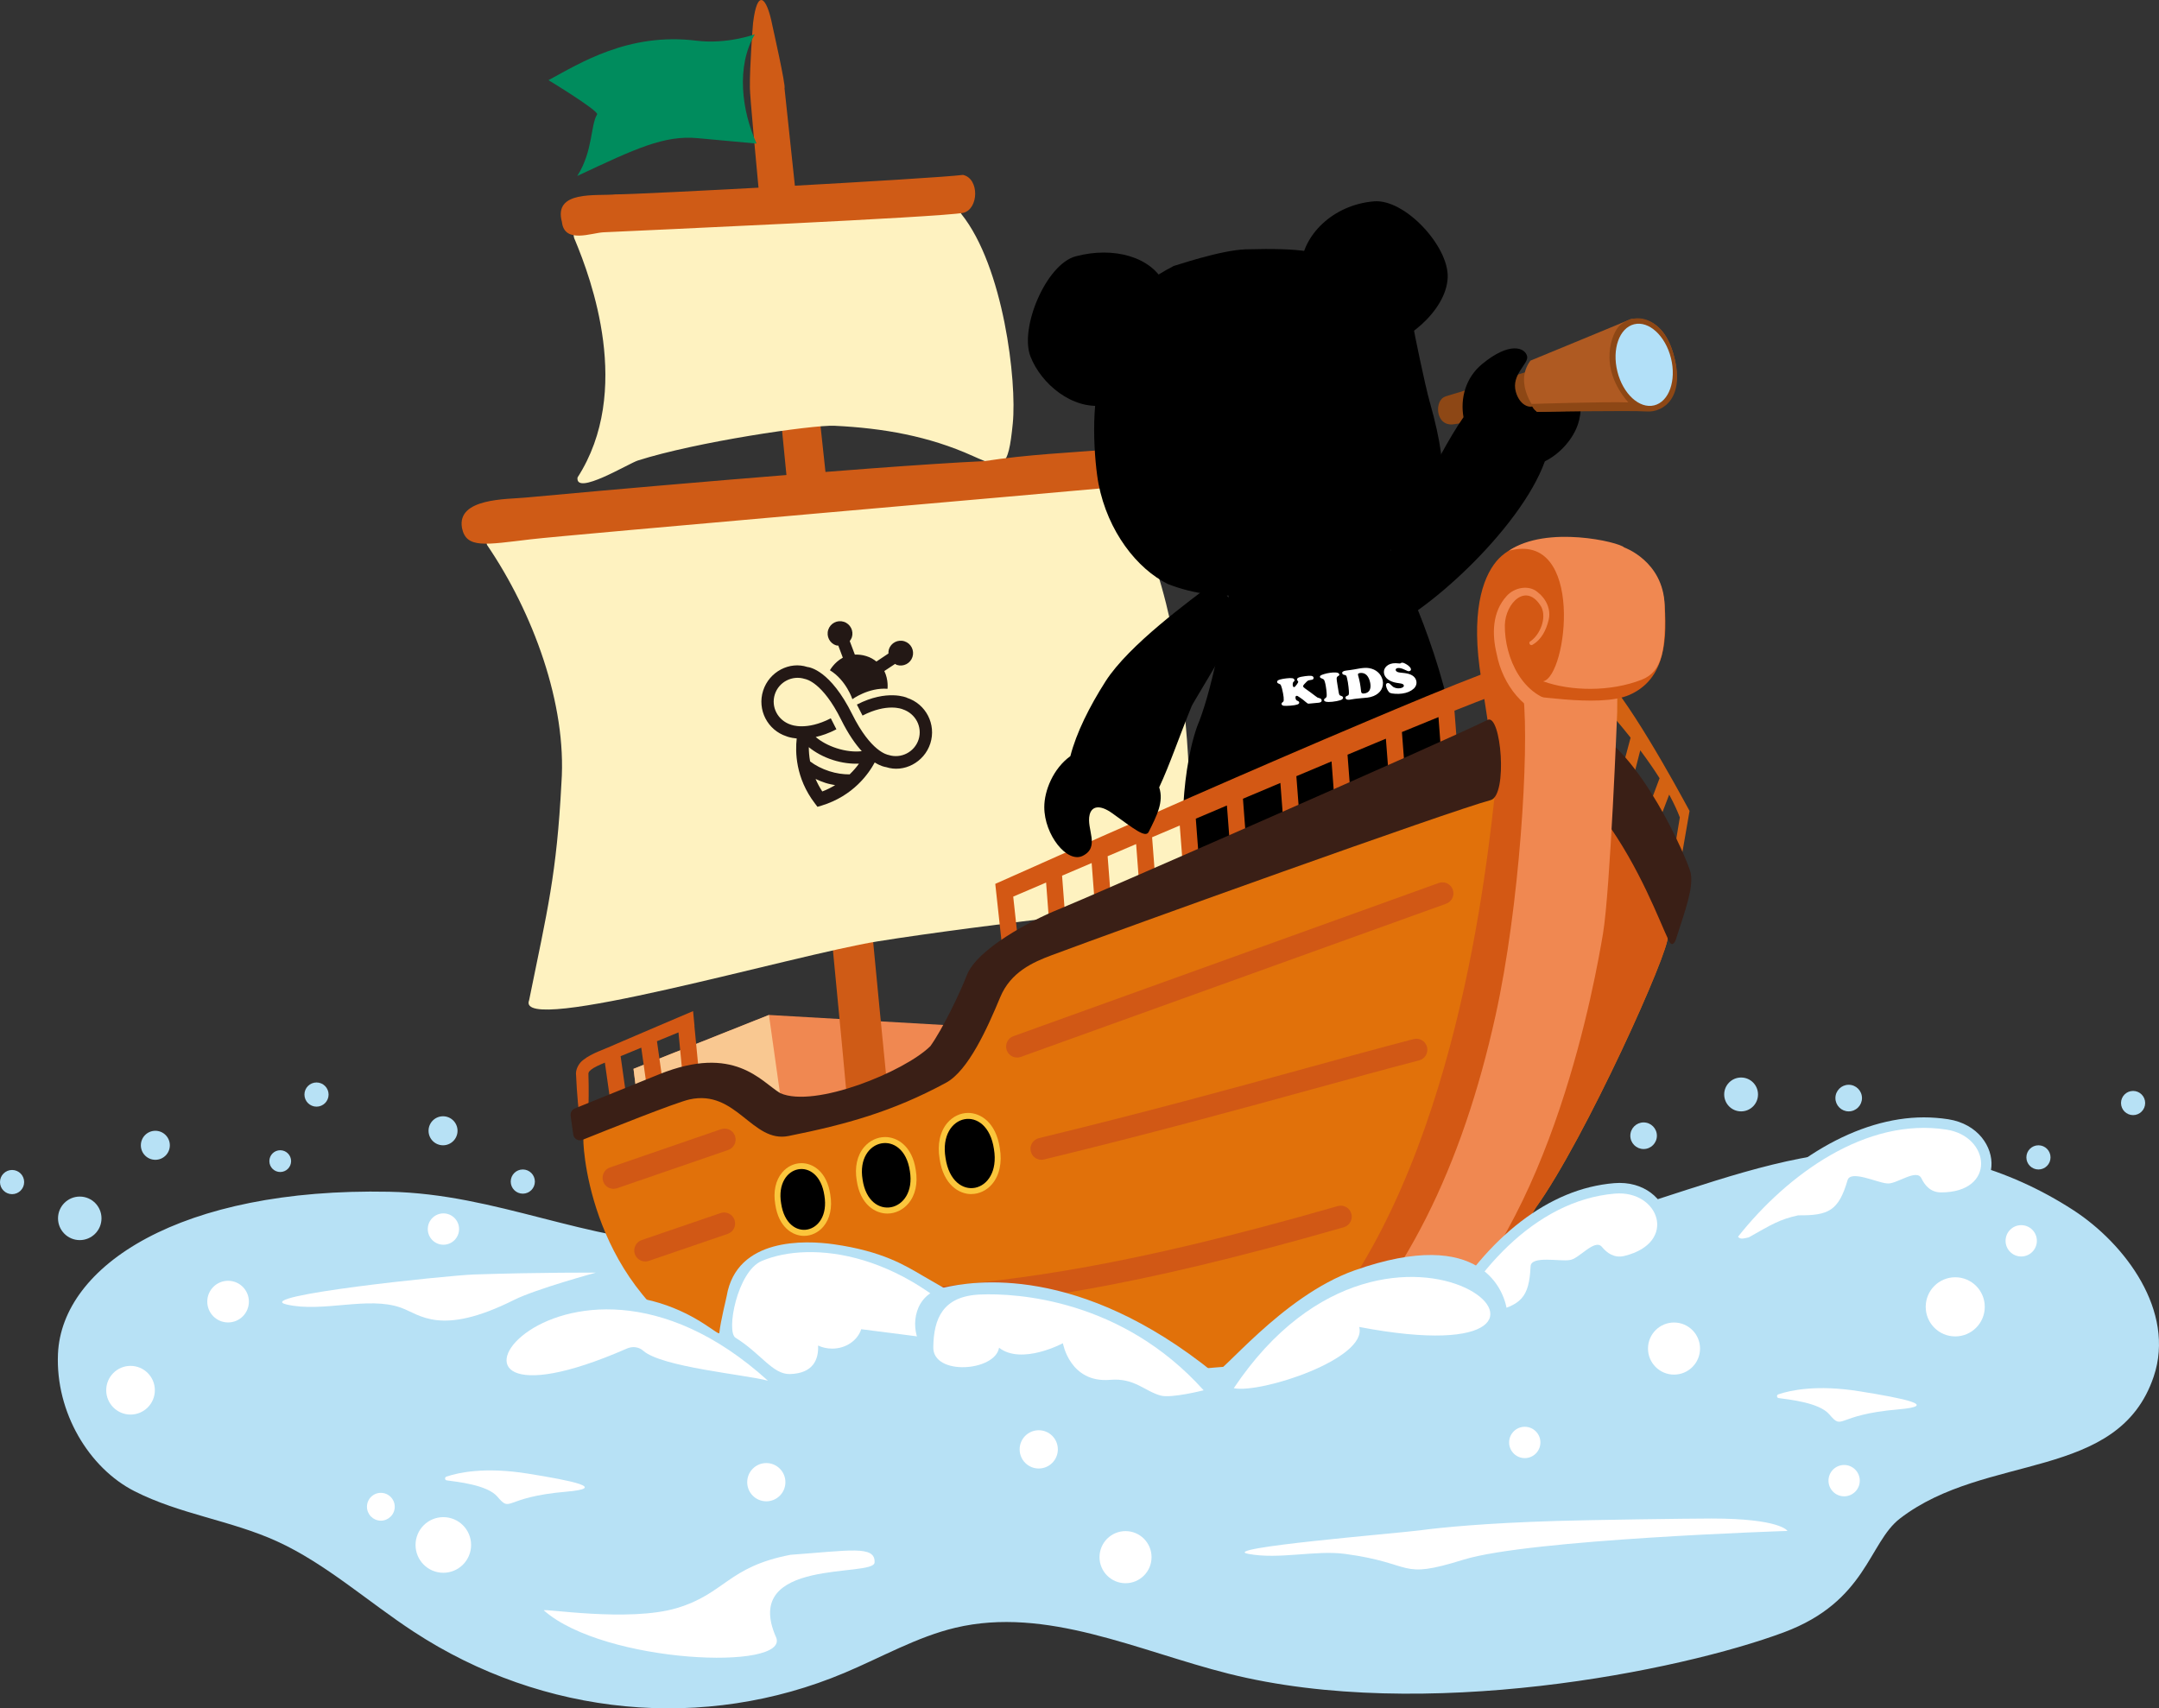 <svg width="393" height="311" viewBox="0 0 393 311" fill="none" xmlns="http://www.w3.org/2000/svg">
<rect x="0" y="0" width="393" height="311" fill="#333333" stroke="none"/>
<g clip-path="url(#clip0_2110_27)">
<path d="M70.844 216.957C90.489 217.347 106.676 226.123 126.31 226.523C159.184 227.174 191.179 201.036 223.134 210.002C234.595 213.214 244.917 220.789 256.428 223.731C283.496 230.656 310.425 211.083 338.123 209.562C351.733 208.811 365.482 212.574 377.392 220.299C386.855 226.433 396.038 238.711 392.041 250.589C385.596 269.762 361.505 264.389 345.847 276.447C340.132 280.85 339.802 291.537 324.724 297.161C305.799 304.216 259.116 313.612 223.644 304.696C207.127 300.543 190.5 292.398 173.913 296.33C166.938 297.981 160.453 301.714 153.739 304.536C128.229 315.303 98.892 312.501 75.301 297.051C66.967 291.597 59.293 284.642 50.4 280.59C41.987 276.767 32.764 275.686 24.481 271.473C16.197 267.261 10.092 257.114 10.552 246.477C11.251 230.406 32.854 216.196 70.834 216.957H70.844Z" fill="#B7E1F5"/>
<path d="M323.764 254.522C323.405 254.472 323.355 253.961 323.704 253.841C325.843 253.111 330.659 252.03 338.463 253.281C346.477 254.562 353.201 255.923 345.507 256.583C333.936 257.574 335.605 260.546 332.967 257.464C331.139 255.332 325.633 254.782 323.774 254.522H323.764Z" fill="white"/>
<path d="M81.316 269.502C80.956 269.452 80.906 268.942 81.256 268.822C83.394 268.091 88.21 267.011 96.014 268.261C104.028 269.542 110.752 270.903 103.059 271.564C91.488 272.554 93.156 275.526 90.518 272.444C88.69 270.313 83.184 269.762 81.326 269.502H81.316Z" fill="white"/>
<path d="M108.435 231.686C108.435 231.686 98.552 231.616 86.322 232.017C81.536 232.177 45.564 235.929 52.159 237.48C58.754 239.021 66.997 235.909 73.003 238.071C76.42 239.291 80.167 243.364 93.576 236.65C97.533 234.668 108.425 231.696 108.425 231.696L108.435 231.686Z" fill="white"/>
<path d="M325.363 278.698C325.363 278.698 324.124 276.446 311.534 276.446C307.338 276.446 289.232 276.706 283.377 276.887C270.217 277.287 262.373 278.077 258.376 278.608C254.379 279.138 221.625 281.81 227.211 282.881C232.806 283.951 239.461 282.17 244.787 282.881C257.757 284.612 254.379 287.684 266.36 283.951C278.341 280.219 325.353 278.708 325.353 278.708L325.363 278.698Z" fill="white"/>
<path d="M117.847 214.835L115.319 194.581L139.97 184.774L173.144 186.676L172.444 204.428L143.757 211.673L117.847 214.835Z" fill="#F08851"/>
<path d="M117.847 214.835L115.319 194.581L139.97 184.774L143.757 211.673L117.847 214.835Z" fill="#F9C891"/>
<path d="M154.958 208.871C151.92 172.906 136.572 22.415 136.503 16C136.453 12.018 137.042 4.513 137.082 4.173C137.831 -2.092 139.54 -0.751 140.589 4.613C140.629 4.833 143.087 15.67 142.808 16.101C143.727 24.766 151.381 97.025 154.378 123.703C156.397 144.677 159.814 181.092 161.922 202.086C161.163 203.947 154.768 210.622 154.958 208.871Z" fill="#CF5B16"/>
<path d="M96.304 182.143C99.651 165.662 101.33 159.218 102.2 142.486C103.199 128.197 97.014 111.485 88.66 99.217C88.55 98.937 88.58 98.647 88.45 98.387C88.42 98.146 88.45 97.036 88.71 97.016C90.279 96.846 100.881 96.235 105.467 95.525C133.915 93.003 201.311 86.609 201.441 86.649C201.561 86.749 202.52 87.349 202.88 87.489C220.057 112.526 216.499 162.74 215.94 164.001C215.66 164.331 178.929 168.294 159.694 171.386C144.626 173.807 93.886 188.678 96.294 182.143H96.304Z" fill="#FEF2C0"/>
<path d="M105.087 32.022C107.955 27.518 107.485 22.735 108.694 20.834C109.094 20.214 99.841 14.59 99.841 14.59C105.457 11.578 114.38 5.864 126.75 7.405C132.356 8.105 137.402 6.244 137.402 6.244C133.964 12.068 135.014 20.163 137.721 26.138C137.721 26.138 131.996 25.627 127.04 25.157C120.925 24.576 115.719 27.038 105.087 32.032V32.022Z" fill="#008C5D"/>
<path d="M105.127 86.929C115.259 71.188 107.555 50.664 104.707 43.8C104.098 42.639 104.438 41.758 106.286 41.648C111.632 41.328 165.04 38.596 167.518 38.466C172.964 38.186 174.173 37.425 174.992 38.956C182.686 48.553 185.124 69.437 184.355 77.092C183.515 85.528 182.666 85.528 177.07 83.006C169.037 79.384 160.763 77.943 151.92 77.512C147.843 77.322 126.64 80.464 116.108 83.837C114.41 84.377 104.677 90.351 105.127 86.919V86.929Z" fill="#FEF2C0"/>
<path d="M102.299 40.457C100.641 34.553 108.614 35.733 112.072 35.383C115.719 35.453 169.526 32.561 175.292 31.841C178.309 32.501 178.17 38.045 175.352 38.745C171.055 39.566 116.458 41.978 109.863 42.288C107.665 42.388 102.769 44.419 102.289 40.447L102.299 40.457Z" fill="#CF5B16"/>
<path d="M84.094 96.104C83.125 90.651 92.278 90.911 95.705 90.581C103.918 89.8 158.285 84.917 179.199 83.946C186.923 82.745 194.976 82.385 202.54 81.795C206.497 81.485 208.596 88.089 200.832 88.87C195.426 89.41 103.059 97.415 96.664 98.176C88.301 99.166 84.863 99.917 84.094 96.114V96.104Z" fill="#CF5B16"/>
<path d="M165.08 127.016C165.08 127.016 161.493 125.425 155.977 128.267L157.006 130.268C161.483 127.966 164.171 129.067 164.291 129.117C166.679 129.898 167.938 132.349 167.208 134.631C166.469 136.912 164.021 138.173 161.743 137.443C161.503 137.393 158.525 136.852 155.128 130.028C151.151 122.022 147.374 121.462 146.954 121.422C143.737 120.361 140.02 122.263 138.911 125.735C137.802 129.197 139.7 132.92 143.157 134.04C143.167 134.05 143.847 134.331 145.026 134.441C144.756 136.782 144.766 141.596 148.333 146.259L148.803 146.879L149.552 146.659C155.328 144.898 158.156 140.805 159.225 138.804C160.354 139.514 161.123 139.634 161.293 139.654C164.511 140.715 168.228 138.814 169.347 135.341C170.456 131.879 168.557 128.157 165.09 127.036L165.08 127.016ZM143.957 131.929C141.569 131.149 140.31 128.697 141.039 126.415C141.768 124.134 144.227 122.873 146.505 123.603C146.745 123.653 149.722 124.194 153.11 131.018C154.428 133.67 155.717 135.481 156.867 136.752C155.578 136.912 153.939 136.752 152.28 136.212C150.761 135.722 149.432 134.981 148.483 134.171C149.602 133.92 150.861 133.49 152.25 132.77L151.231 130.768C146.755 133.07 144.057 131.959 143.947 131.919L143.957 131.929ZM149.682 144.087C149.173 143.317 148.783 142.556 148.453 141.806C149.033 142.076 149.622 142.326 150.252 142.526C150.841 142.716 151.441 142.826 152.02 142.936C151.311 143.357 150.552 143.757 149.672 144.087H149.682ZM154.658 140.975C153.509 140.985 152.22 140.805 150.951 140.395C149.612 139.964 148.403 139.334 147.464 138.614C147.284 137.633 147.234 136.772 147.224 136.022C148.383 136.962 149.862 137.793 151.601 138.353C153.259 138.884 154.888 139.084 156.357 139.024C155.917 139.634 155.368 140.295 154.658 140.975ZM152.21 117.489C152.34 117.529 152.46 117.519 152.59 117.529L153.419 119.731C151.841 120.581 151.071 122.022 151.071 122.022C154.029 123.824 155.158 127.286 155.158 127.286C155.158 127.286 158.096 125.134 161.553 125.395C161.553 125.395 161.763 123.774 160.973 122.162L162.932 120.862C163.042 120.922 163.142 121.012 163.262 121.052C164.441 121.432 165.72 120.782 166.099 119.591C166.479 118.4 165.83 117.129 164.64 116.749C163.451 116.369 162.182 117.019 161.803 118.21C161.723 118.46 161.713 118.72 161.723 118.97L159.534 120.431C159.035 120.041 158.465 119.681 157.686 119.441C156.907 119.2 156.237 119.15 155.608 119.17L154.678 116.709C154.828 116.509 154.968 116.288 155.058 116.038C155.438 114.848 154.788 113.577 153.599 113.196C152.41 112.816 151.141 113.467 150.761 114.657C150.382 115.848 151.031 117.119 152.22 117.499L152.21 117.489Z" fill="#231815"/>
<path d="M263.092 72.169L283.067 66.135L284.805 74.32L264.661 77.232C261.234 77.753 261.034 72.829 263.092 72.199V72.169Z" fill="#8D4715"/>
<path d="M265.111 140.924C265.84 131.788 259.885 112.886 253.04 100.087C246.915 100.887 241.379 104.78 241.599 104.89C242.049 105.12 225.852 103.639 224.453 103.399C222.694 115.047 220.376 126.435 217.918 132.239C214.571 141.715 214.99 156.915 215.999 157.205C239.601 154.063 260.604 145.898 265.121 140.924H265.111Z" fill="black"/>
<path d="M263.522 50.484C263.722 44.83 255.738 36.194 250.112 36.654C242.598 37.275 237.043 42.889 236.813 48.623C243.768 52.715 247.984 57.489 250.372 63.312C255.328 62.952 263.302 56.738 263.522 50.494V50.484Z" fill="black"/>
<path d="M287.183 77.371C286.354 79.773 284.145 82.535 281.208 83.986C276.741 96.414 258.785 112.605 250.802 115.137C250.392 114.977 249.912 114.827 249.403 114.677C251.721 109.493 247.195 115.957 249.183 107.902C249.992 106.651 257.267 91.771 257.676 91.071C261.004 85.307 263.672 79.813 266.399 75.951C265.81 72.618 266.709 68.796 269.827 66.244C274.803 62.151 277.611 63.272 277.98 64.863C278.3 66.224 275.043 68.185 275.922 71.327C276.681 74.059 278.97 74.7 279.839 73.369C281.298 71.127 279.879 67.165 283.466 66.694C286.604 66.284 288.852 72.578 287.193 77.371H287.183Z" fill="black"/>
<path d="M278.58 65.654C278.58 65.654 297.136 58.019 296.786 58.109C296.436 58.199 302.242 56.448 304.54 64.233C306.918 72.299 302.362 75.09 299.444 74.77C296.526 74.45 279.799 74.97 279.799 74.97C279.799 74.97 275.383 69.997 278.58 65.654Z" fill="#AF5A22"/>
<path d="M278.75 73.539C278.75 73.539 292.609 73.098 296.406 73.258C290.691 66.704 293.558 60.45 294.767 59.329C297.885 56.457 302.671 58.048 304.55 64.232C306.988 72.278 302.791 75.13 299.763 74.909C296.946 74.709 279.809 74.98 279.809 74.98C279.809 74.98 278.97 74.529 278.75 73.539Z" fill="#8D4715"/>
<path d="M301.116 73.795C303.81 73.125 305.175 69.278 304.165 65.201C303.154 61.125 300.151 58.363 297.457 59.032C294.763 59.702 293.398 63.55 294.409 67.626C295.419 71.703 298.422 74.465 301.116 73.795Z" fill="#B2E0F8"/>
<path d="M211.963 51.624C209.575 46.751 202.72 44.83 195.816 46.661C190.42 48.092 185.544 59.71 187.582 64.923C189.52 69.867 195.136 74.62 200.951 73.799C203.25 62.612 205.958 57.288 211.953 51.624H211.963Z" fill="black"/>
<path d="M260.294 73.329C259.305 69.817 257.307 59.9 257.337 59.9C254.959 54.077 245.676 48.012 245.676 48.052C240.11 45.771 237.093 45.11 226.771 45.391C222.155 45.521 213.651 48.473 213.641 48.423C206.247 52.275 203.739 55.718 200.012 66.955C200.322 66.995 200.632 67.025 200.951 67.045C198.203 72.649 199.273 84.527 199.962 88.079C201.661 96.795 206.996 103.56 212.582 106.322C222.434 110.154 231.857 108.193 244.347 105.071C250.922 102.839 256.338 97.486 258.416 95.514C262.603 91.542 264.261 87.479 260.304 73.34L260.294 73.329Z" fill="black"/>
<path d="M247.495 122.542C247.355 122.562 247.265 122.602 247.225 122.652C247.185 122.702 247.175 122.792 247.205 122.902C247.525 124.063 247.625 124.654 247.755 125.864C247.775 126.025 247.825 126.145 247.914 126.195C248.004 126.255 248.144 126.275 248.334 126.245C249.223 126.135 249.633 125.484 249.423 124.333C249.303 123.703 249.074 123.233 248.784 122.922C248.454 122.582 248.024 122.452 247.505 122.522L247.495 122.542ZM239.971 127.936C239.291 128.006 238.961 128.036 238.292 128.096C238.172 128.106 238.082 128.096 238.012 128.056C237.942 128.016 237.822 127.926 237.653 127.776C237.393 127.536 237.043 127.265 236.613 126.975C236.424 126.845 236.294 126.765 236.224 126.725C236.154 126.685 236.084 126.675 236.024 126.675C235.854 126.695 235.784 126.835 235.824 127.095C235.854 127.305 235.934 127.446 236.064 127.526C236.084 127.526 236.134 127.556 236.214 127.596C236.384 127.666 236.483 127.766 236.493 127.886C236.513 128.046 236.404 128.166 236.154 128.256C235.904 128.346 235.474 128.416 234.875 128.466C234.335 128.506 233.935 128.516 233.686 128.486C233.576 128.476 233.486 128.436 233.406 128.376C233.326 128.316 233.286 128.256 233.276 128.176C233.256 128.056 233.326 127.936 233.476 127.836C233.546 127.786 233.596 127.736 233.626 127.686C233.656 127.636 233.666 127.546 233.676 127.426C233.696 127.155 233.646 126.745 233.546 126.195C233.426 125.534 233.296 125.074 233.186 124.814C233.136 124.704 233.096 124.624 233.036 124.584C232.986 124.544 232.896 124.504 232.786 124.464C232.607 124.403 232.497 124.313 232.477 124.183C232.457 124.073 232.487 123.973 232.577 123.903C232.666 123.823 232.826 123.753 233.046 123.693C233.346 123.613 233.726 123.543 234.185 123.493C234.655 123.433 235.015 123.433 235.254 123.473C235.474 123.513 235.594 123.623 235.634 123.793C235.644 123.863 235.634 123.923 235.624 123.963C235.604 124.003 235.534 124.073 235.414 124.173C235.374 124.213 235.344 124.293 235.324 124.424C235.304 124.554 235.304 124.684 235.324 124.804C235.364 125.004 235.434 125.094 235.554 125.084C235.624 125.084 235.684 125.044 235.744 124.994C235.804 124.934 235.904 124.804 236.064 124.594C236.244 124.343 236.334 124.183 236.314 124.103C236.314 124.063 236.264 124.003 236.194 123.923C236.144 123.873 236.114 123.813 236.104 123.763C236.074 123.583 236.164 123.453 236.384 123.353C236.603 123.253 237.013 123.163 237.583 123.093C238.042 123.033 238.392 123.013 238.622 123.033C238.902 123.053 239.071 123.163 239.111 123.363C239.131 123.443 239.111 123.513 239.071 123.583C239.031 123.653 238.972 123.703 238.882 123.733C238.822 123.753 238.682 123.783 238.452 123.813C238.292 123.833 238.182 123.863 238.102 123.903C238.032 123.943 237.942 124.013 237.832 124.123C237.663 124.293 237.583 124.383 237.413 124.554C237.263 124.704 237.193 124.844 237.213 124.954C237.223 125.014 237.253 125.074 237.303 125.124C237.353 125.184 237.443 125.254 237.573 125.344C238.352 125.895 238.732 126.175 239.481 126.745C239.651 126.875 239.761 126.955 239.821 126.985C239.881 127.015 239.971 127.045 240.091 127.075C240.25 127.115 240.38 127.165 240.45 127.225C240.52 127.285 240.57 127.376 240.58 127.486C240.61 127.746 240.4 127.906 239.951 127.946L239.971 127.936ZM243.788 126.435C243.818 126.505 243.858 126.555 243.908 126.595C243.958 126.625 244.037 126.665 244.147 126.695C244.347 126.755 244.457 126.845 244.477 126.995C244.497 127.195 244.327 127.365 243.968 127.476C243.578 127.596 243.098 127.696 242.519 127.756C241.539 127.856 241.04 127.756 241.01 127.436C241 127.325 241.08 127.205 241.26 127.095C241.4 127.005 241.47 126.895 241.49 126.765C241.519 126.475 241.49 125.864 241.34 124.954C241.24 124.323 241.11 123.923 241.01 123.763C240.95 123.673 240.83 123.593 240.65 123.533C240.52 123.483 240.42 123.443 240.37 123.403C240.32 123.363 240.29 123.313 240.27 123.243C240.25 123.143 240.29 123.043 240.4 122.973C240.51 122.892 240.72 122.812 241.01 122.722C241.37 122.612 241.729 122.532 242.109 122.482C242.449 122.432 242.769 122.412 243.078 122.422C243.498 122.432 243.738 122.542 243.788 122.762C243.808 122.832 243.798 122.892 243.768 122.933C243.738 122.973 243.648 123.043 243.498 123.133C243.378 123.203 243.318 123.343 243.308 123.543C243.308 123.743 243.368 124.123 243.458 124.684C243.618 125.644 243.698 126.245 243.788 126.465V126.435ZM251.711 124.744C251.661 125.054 251.562 125.334 251.422 125.574C251.132 126.065 250.662 126.445 250.053 126.705C249.693 126.855 249.313 126.955 248.894 127.005C248.674 127.025 248.564 127.035 248.344 127.055C248.154 127.075 248.064 127.085 247.874 127.095C247.505 127.125 247.185 127.165 246.905 127.195C246.775 127.215 246.705 127.215 246.576 127.235C246.386 127.255 246.176 127.285 245.936 127.335C245.786 127.365 245.686 127.376 245.626 127.386C245.426 127.406 245.257 127.386 245.127 127.325C244.997 127.255 244.927 127.165 244.917 127.035C244.917 126.945 244.927 126.875 244.987 126.815C245.037 126.755 245.127 126.705 245.247 126.665C245.366 126.625 245.446 126.575 245.476 126.515C245.516 126.455 245.536 126.335 245.546 126.165C245.546 125.975 245.536 125.594 245.466 125.034C245.406 124.484 245.316 123.933 245.187 123.403C245.137 123.193 245.087 123.053 245.027 122.993C244.967 122.933 244.867 122.882 244.717 122.862C244.497 122.832 244.367 122.732 244.327 122.572C244.297 122.452 244.327 122.352 244.457 122.262C244.577 122.172 244.757 122.112 245.007 122.082C245.087 122.072 245.187 122.062 245.297 122.042C245.536 122.012 245.716 121.992 245.826 121.972C246.236 121.912 246.705 121.842 247.205 121.742C247.315 121.722 247.445 121.702 247.605 121.672C248.254 121.572 248.794 121.562 249.213 121.632C249.853 121.742 250.412 121.992 250.862 122.412C251.262 122.782 251.542 123.253 251.681 123.833C251.751 124.123 251.761 124.424 251.711 124.744ZM257.287 125.394C256.797 125.854 256.108 126.145 255.229 126.265C254.839 126.315 254.419 126.335 253.99 126.305C253.55 126.285 253.23 126.225 253.03 126.135C252.881 126.065 252.731 125.895 252.581 125.624C252.431 125.354 252.331 125.084 252.291 124.814C252.271 124.684 252.291 124.584 252.331 124.514C252.391 124.424 252.471 124.363 252.591 124.343C252.701 124.323 252.821 124.363 252.95 124.454C253.02 124.504 253.21 124.674 253.49 124.954C253.62 125.084 253.82 125.184 254.08 125.254C254.339 125.324 254.589 125.334 254.849 125.294C255.069 125.264 255.249 125.204 255.379 125.104C255.508 125.014 255.558 124.904 255.538 124.784C255.518 124.674 255.448 124.594 255.329 124.534C255.209 124.474 255.019 124.424 254.769 124.393C254.319 124.333 253.97 124.273 253.73 124.203C253.49 124.133 253.25 124.043 253.02 123.923C252.471 123.633 252.131 123.253 251.981 122.802C251.911 122.582 251.891 122.352 251.921 122.132C251.951 121.912 252.041 121.702 252.171 121.522C252.471 121.121 252.91 120.861 253.55 120.761C253.82 120.721 254.219 120.721 254.729 120.781C254.789 120.781 254.839 120.781 254.869 120.781C254.899 120.781 254.959 120.741 255.059 120.681C255.089 120.661 255.129 120.641 255.179 120.641C255.349 120.611 255.628 120.711 255.998 120.931C256.368 121.151 256.618 121.381 256.757 121.612C256.837 121.752 256.857 121.872 256.807 121.982C256.767 122.092 256.668 122.162 256.538 122.182C256.428 122.202 256.328 122.192 256.238 122.162C256.148 122.132 255.938 122.042 255.608 121.882C255.139 121.662 254.739 121.572 254.419 121.622C254.269 121.642 254.16 121.702 254.1 121.782C254.04 121.862 254.03 121.962 254.08 122.062C254.179 122.282 254.459 122.412 254.939 122.452C255.588 122.512 256.008 122.572 256.198 122.622C257.047 122.822 257.607 123.233 257.787 123.883C257.947 124.454 257.767 124.964 257.297 125.414L257.287 125.394Z" fill="white"/>
<path d="M307.547 147.629C305.339 143.567 295.747 125.865 290.611 121.632C290.611 121.632 290.721 125.785 290.721 127.136C293.089 129.747 295.097 132.129 296.816 134.29L294.218 143.997L296.546 144.547L298.575 136.592C299.973 138.473 301.143 140.164 302.092 141.675L299.404 148.85L301.602 150.501L303.84 144.657C304.76 146.359 305.379 147.739 305.779 148.81L304.4 157.126H305.899L307.547 147.629Z" fill="#D36212"/>
<path d="M106.236 206.959C113.641 203.537 118.637 202.246 125.032 199.264C128.229 197.773 130.507 198.974 130.727 198.984C130.817 198.984 134.564 201.636 136.133 202.977C137.901 204.478 141.978 205.178 144.107 205.538C146.155 205.889 156.637 204.398 165.46 199.835C171.035 196.953 174.003 193.851 177.7 187.006C178.31 185.875 181.487 178.71 182.456 177.059C185.314 172.216 239.481 154.794 245.477 152.503C258.856 147.369 285.965 141.175 286.195 141.385C286.354 141.415 298.934 151.612 303.561 170.475C304.12 172.736 288.533 207.4 279.53 219.898C277.202 224.211 263.752 240.462 253.87 244.104C248.464 246.096 236.274 247.757 228.95 248.327C185.664 251.75 157.396 255.702 128.329 245.365C106.686 232.817 105.957 207.089 106.216 206.969L106.236 206.959Z" fill="#E1710A"/>
<path d="M286.204 141.365C286.364 141.395 298.944 151.592 303.571 170.455C304.13 172.716 288.543 207.379 279.54 219.878C277.211 224.191 263.762 240.442 253.88 244.084C284.776 191.739 285.955 141.155 286.194 141.365H286.204Z" fill="#D35814"/>
<path d="M286.235 141.505C286.295 141.275 288.713 132.369 288.863 132.379C298.545 136.272 307.268 156.745 307.738 158.877C308.337 161.579 306.708 165.842 305.05 171.055C304.96 171.345 304.4 172.576 303.791 171.295C302.032 167.613 298.545 157.996 292 149.05C290.951 147.619 286.195 142.065 286.235 141.495V141.505Z" fill="#3A1F16"/>
<path d="M176.801 217.386C174.582 217.386 171.734 215.705 171.035 210.962C170.595 208.35 171.095 206.029 172.434 204.438C173.413 203.277 174.802 202.606 176.231 202.606C178.449 202.606 181.297 204.288 181.996 209.031C182.436 211.643 181.936 213.964 180.598 215.555C179.618 216.716 178.229 217.376 176.801 217.376V217.386Z" fill="#FBC63C"/>
<path d="M172.114 210.802C173.353 219.248 182.296 217.377 180.927 209.191C179.688 200.746 170.745 202.617 172.114 210.802Z" fill="black"/>
<path d="M161.523 220.928C159.354 220.928 156.597 219.347 155.947 214.904C155.547 212.503 156.017 210.341 157.296 208.83C158.275 207.669 159.674 206.999 161.123 206.999C163.291 206.999 166.049 208.58 166.699 213.023C167.098 215.425 166.629 217.586 165.35 219.097C164.37 220.258 162.972 220.928 161.523 220.928Z" fill="#FBC63C"/>
<path d="M157.016 214.744C158.166 222.609 166.889 220.798 165.62 213.183C164.471 205.317 155.747 207.129 157.016 214.744Z" fill="black"/>
<path d="M146.355 224.991C144.326 224.991 141.738 223.49 141.119 219.247C140.729 216.935 141.179 214.864 142.388 213.433C143.297 212.362 144.576 211.752 145.905 211.752C147.933 211.752 150.521 213.253 151.141 217.496C151.53 219.807 151.081 221.879 149.872 223.31C148.962 224.38 147.683 224.991 146.355 224.991Z" fill="#FBC63C"/>
<path d="M142.188 219.076C143.277 226.491 151.27 224.82 150.061 217.635C148.972 210.22 140.979 211.892 142.188 219.076Z" fill="black"/>
<path d="M276.841 129.129L274.143 128.898L273.469 136.805L276.167 137.036L276.841 129.129Z" fill="#C0AD5E"/>
<path d="M294.398 125.664L294.378 129.637C294.378 129.637 293.119 162.029 291.79 169.974C290.451 177.919 282.647 222.88 260.085 242.423C252.451 252.099 246.016 249.638 239.352 249.528C272.845 213.744 277.062 126.044 277.062 126.044L294.398 125.674V125.664Z" fill="#F08851"/>
<path d="M303.011 110.164C303.631 118.169 302.312 123.963 296.626 126.495C290.941 129.026 277.231 126.094 277.311 126.795C278.36 136.661 276.632 165.001 272.225 184.904C266.11 212.583 255.568 233.947 239.351 249.518L234.065 247.977C262.613 220.798 269.727 166.031 271.986 145.647C272.115 144.507 273.884 138.683 270.796 131.208L269.637 123.643C267.669 111.645 269.817 105.3 272.365 102.208C277.071 96.494 289.402 97.395 294.887 99.746C297.016 100.787 302.422 102.548 303.011 110.154V110.164Z" fill="#D35814"/>
<path d="M303.011 110.164C303.261 118.219 302.621 122.252 298.854 123.733C293.059 126.004 285.874 125.824 280.888 124.033C285.325 123.182 288.512 96.524 274.653 100.267C281.588 95.534 294.757 98.696 295.637 99.656C295.637 99.656 302.761 102.138 303.011 110.164Z" fill="#F08851"/>
<path d="M278.61 116.728C280.349 115.507 281.548 112.555 280.589 110.533C277.871 105.85 274.004 109.783 273.924 113.816C273.854 119.78 277.221 127.085 283.746 127.785C284.596 127.885 285.205 128.666 285.085 129.506C284.975 130.377 284.146 130.977 283.287 130.817C277.441 129.947 273.494 124.573 272.445 119.079C271.566 115.477 271.596 111.384 274.284 108.472C275.633 106.971 278.251 106.411 279.869 107.782C281.428 108.962 282.387 110.964 281.888 112.895C281.448 114.686 280.609 116.447 278.93 117.398C278.5 117.628 278.151 116.948 278.59 116.728H278.61Z" fill="#F08851"/>
<path d="M272.236 126.525L270.697 122.362C263.213 125.234 255.919 128.306 248.604 131.398C228.41 139.924 206.028 149.811 184.045 159.627C183.086 160.058 182.127 160.488 181.167 160.908L181.557 164.471L182.496 173.087L185.474 172.756L184.435 163.23C186.433 162.369 188.432 161.519 190.42 160.668L191.06 169.074L194.047 168.844L193.328 159.417C195.126 158.647 196.915 157.886 198.714 157.116L199.373 165.742L202.361 165.511L201.621 155.875C203.36 155.134 205.079 154.404 206.807 153.663L207.507 162.81L210.494 162.579L209.715 152.423C211.394 151.702 213.072 151.002 214.751 150.281L215.46 159.537L218.448 159.307L217.669 149.04C219.567 148.24 221.446 147.439 223.334 146.639L224.044 155.905L227.031 155.675L226.252 145.408C228.53 144.447 230.798 143.487 233.067 142.536L233.776 151.832L236.764 151.602L235.974 141.305C238.113 140.404 240.261 139.504 242.379 138.613L243.019 147.039L246.006 146.809L245.287 137.392C246.946 136.702 248.604 136.002 250.243 135.321C250.922 135.041 251.602 134.761 252.271 134.48L252.941 143.186L255.929 142.956L255.189 133.27C257.407 132.359 259.626 131.448 261.844 130.548L262.493 139.114L265.481 138.883L264.752 129.377C267.24 128.386 269.728 127.416 272.206 126.475L272.236 126.525Z" fill="#D35814"/>
<path d="M126.42 186.765L126.16 184.073L123.263 185.304L117.238 187.876L111.772 190.217C110.023 191.048 107.745 191.698 106.146 192.979C105.407 193.52 104.687 194.7 104.867 195.831C105.017 199.063 105.257 202.276 105.837 205.478L106.836 205.438C107.056 203.446 107.145 201.455 107.155 199.464C107.165 198.233 107.155 196.972 107.116 195.741C107.086 195.291 107.106 195.141 107.595 194.74C108.115 194.31 109.104 193.87 110.103 193.45L111.062 200.214L114.03 199.794L112.971 192.279C113.66 191.999 115.439 191.258 116.728 190.728L117.567 196.672L120.535 196.251L119.586 189.557C120.895 189.017 122.194 188.486 123.503 187.946L124.342 196.632L127.32 196.302L126.4 186.755L126.42 186.765Z" fill="#D35814"/>
<path d="M103.878 203.107C103.798 202.546 104.108 202.006 104.628 201.796C107.605 200.585 117.248 196.672 119.996 195.572C133.665 190.068 138.491 196.873 142.018 199.004C148.283 201.796 164.65 195.091 169.357 190.448C171.585 187.316 174.672 180.942 176.001 177.52C177.84 172.786 187.552 167.613 192.708 165.541C197.454 163.64 263.023 134.931 270.787 131.058C273.245 129.827 274.504 144.807 271.346 145.658C263.812 147.669 204.639 168.964 191.379 173.917C188.042 175.168 183.975 176.959 182.077 181.522C179.748 187.126 176.271 194.911 172.204 197.113C162.482 202.376 153.959 204.718 143.537 206.809C136.892 208.14 134.044 198.254 125.501 200.155C123.013 200.705 110.363 205.769 106.027 207.51C105.287 207.81 104.458 207.33 104.348 206.539L103.868 203.117L103.878 203.107Z" fill="#3A1F16"/>
<path d="M225.792 113.046C226.302 112.055 221.595 105.511 220.726 106.191C216.629 109.353 205.518 117.339 201.232 124.053C198.294 128.656 195.926 133.409 194.837 137.652C191.699 139.924 190.09 143.957 190.09 146.929C190.09 151.992 194.257 157.216 197.085 155.805C200.322 154.193 197.704 150.911 198.344 148.32C198.724 146.778 200.172 146.408 202.471 148.059C206.397 150.871 208.506 152.622 209.095 151.452C210.544 148.55 211.893 145.968 211.004 143.336C212.912 139.273 214.681 134.02 216.949 128.476C217.129 128.036 222.874 118.73 225.782 113.066L225.792 113.046Z" fill="black"/>
<path d="M111.682 216.426C110.853 216.426 110.073 215.905 109.794 215.075C109.434 214.034 109.994 212.893 111.033 212.533L131.257 205.568C132.306 205.208 133.435 205.768 133.795 206.809C134.154 207.85 133.595 208.991 132.556 209.351L112.332 216.316C112.112 216.386 111.902 216.426 111.682 216.426Z" fill="#D15815"/>
<path d="M117.448 229.645C116.618 229.645 115.839 229.124 115.559 228.294C115.2 227.243 115.759 226.112 116.808 225.752L131.167 220.839C132.216 220.478 133.345 221.039 133.705 222.09C134.065 223.14 133.505 224.271 132.456 224.631L118.097 229.545C117.887 229.615 117.668 229.655 117.448 229.655V229.645Z" fill="#D15815"/>
<path d="M185.134 192.52C184.315 192.52 183.545 192.01 183.256 191.199C182.886 190.158 183.425 189.008 184.465 188.637L261.894 160.748C262.933 160.378 264.082 160.919 264.452 161.959C264.821 163 264.282 164.151 263.243 164.521L185.814 192.41C185.594 192.49 185.364 192.53 185.134 192.53V192.52Z" fill="#D15815"/>
<path d="M189.571 211.142C188.671 211.142 187.852 210.532 187.632 209.611C187.372 208.54 188.032 207.46 189.101 207.2C208.576 202.476 224.074 198.213 237.743 194.461C244.647 192.56 251.172 190.768 257.317 189.167C258.386 188.887 259.476 189.528 259.755 190.598C260.035 191.669 259.396 192.76 258.327 193.04C252.211 194.631 245.696 196.422 238.802 198.314C225.103 202.076 209.575 206.339 190.04 211.082C189.881 211.122 189.721 211.142 189.571 211.142Z" fill="#D15815"/>
<path d="M136.822 244.905C135.983 244.905 135.204 244.374 134.924 243.544C134.574 242.493 135.134 241.362 136.183 241.012C150.202 236.299 159.125 235.418 170.426 234.298C185.324 232.817 203.86 230.985 243.508 219.568C244.567 219.267 245.677 219.878 245.976 220.939C246.286 221.999 245.667 223.11 244.607 223.42C204.609 234.938 185.874 236.789 170.816 238.28C159.764 239.371 151.031 240.242 137.452 244.805C137.242 244.875 137.022 244.905 136.812 244.905H136.822Z" fill="#D15815"/>
<path d="M130.937 242.663C131.167 240.452 132.186 236.499 132.276 235.949C134.095 225.251 146.595 225.782 151.791 226.522C160.634 227.783 164.75 230.375 167.908 232.216C171.695 234.428 174.523 235.989 174.862 236.329C179.289 240.762 173.893 253.39 180.548 255.632C187.023 256.322 137.252 253.741 115.139 249.618C113.201 249.258 101.29 253.831 95.605 252.56C88.65 251.009 85.443 243.924 88.92 242.023C116.219 227.113 130.807 243.954 130.947 242.653L130.937 242.663Z" fill="#B7E1F5"/>
<path d="M180.548 245.915C180.758 246.165 180.968 246.415 181.178 246.675C181.258 246.415 181.028 246.165 180.548 245.915Z" fill="white"/>
<path d="M180.548 245.915C165.32 227.553 147.484 225.812 138.651 229.564C134.195 231.456 132.136 242.443 133.885 243.534C138.501 246.396 140.649 250.228 143.787 250.148C148.034 250.038 149.043 247.456 148.913 244.955C149.682 245.315 150.552 245.515 151.481 245.515C153.999 245.515 156.117 244.014 156.767 241.983C165.61 243.154 177.65 244.424 180.538 245.915H180.548Z" fill="white"/>
<path d="M139.79 251.36C101.27 216.446 69.156 265.199 114.13 245.496C115.109 245.065 116.278 245.185 117.078 245.896C120.455 248.898 135.793 250.259 139.79 251.36Z" fill="white"/>
<path d="M316.271 225.262C316.271 225.262 316.251 225.242 316.241 225.222C316.251 225.222 316.261 225.242 316.271 225.262Z" fill="#83C0E9"/>
<path d="M317.09 227.383C316.161 227.383 315.352 226.983 314.822 226.242C314.323 225.552 314.353 224.611 314.872 223.951C325.074 211.092 338.284 203.417 350.194 203.417C351.683 203.417 353.172 203.537 354.631 203.757C360.106 204.618 362.764 208.831 362.495 212.353C362.255 215.405 359.717 218.968 353.332 218.968C351.833 218.968 349.785 218.417 348.326 215.875C347.886 216.005 347.257 216.266 346.837 216.446C345.798 216.886 344.709 217.346 343.689 217.346C343.53 217.346 343.38 217.336 343.23 217.316C342.5 217.256 341.631 216.986 340.632 216.686C339.742 216.416 338.653 216.096 337.934 216.015C336.195 221.529 333.817 223.15 327.772 223.15H327.522C324.844 223.761 323.695 224.411 320.468 226.232L319.259 226.913C319.099 227.003 318.919 227.073 318.739 227.113L318.479 227.173C318.04 227.273 317.58 227.383 317.1 227.383H317.09Z" fill="#B7E1F5"/>
<path d="M318.33 225.262C317.42 225.462 316.771 225.692 316.371 225.142C325.414 213.744 339.713 203.357 354.341 205.649C362.335 206.9 363.424 217.077 353.332 217.077C351.433 217.077 350.384 215.816 349.755 214.515C348.845 212.644 345.098 215.726 343.46 215.436C341.701 215.315 336.855 212.934 336.305 214.865C334.687 220.399 332.868 221.31 327.322 221.249C323.865 222.02 322.586 222.871 318.34 225.252L318.33 225.262Z" fill="white"/>
<path d="M262.933 247.266C262.024 247.486 261.144 247.286 260.465 246.696C259.815 246.145 259.615 245.225 259.975 244.454C266.84 229.544 277.841 218.947 289.422 216.115C290.871 215.765 292.34 215.515 293.808 215.395C299.334 214.924 302.921 218.387 303.491 221.879C303.98 224.901 302.362 228.964 296.157 230.485C294.698 230.845 292.579 230.795 290.561 228.674C290.171 228.904 289.622 229.304 289.252 229.584C288.343 230.265 287.403 230.965 286.404 231.205C286.254 231.245 286.095 231.265 285.955 231.285C285.225 231.395 284.326 231.345 283.277 231.295C282.347 231.245 281.218 231.185 280.499 231.295C280.119 237.069 278.191 239.201 272.315 240.642L272.076 240.702C269.618 241.943 268.658 242.833 265.95 245.375L264.941 246.326C264.811 246.456 264.651 246.556 264.492 246.636L264.252 246.756C263.852 246.956 263.432 247.166 262.963 247.286L262.933 247.266Z" fill="#B7E1F5"/>
<path d="M263.632 244.915C262.793 245.325 262.213 245.705 261.694 245.255C267.779 232.026 279.2 218.547 293.958 217.296C302.022 216.616 305.489 226.242 295.687 228.644C293.849 229.094 292.52 228.113 291.6 227.003C290.271 225.402 287.364 229.284 285.695 229.394C283.966 229.694 278.69 228.534 278.61 230.545C278.351 236.299 276.802 237.62 271.396 238.891C268.219 240.462 267.18 241.592 263.622 244.915H263.632Z" fill="white"/>
<path d="M141.249 298.03C134.864 283.471 159.015 287.223 159.195 284.461C159.395 281.279 154.629 282.28 143.897 283.05C132.456 285.252 132.016 290.105 123.213 292.747C114.41 295.389 98.453 292.697 99.012 293.187C110.014 302.884 143.967 304.215 141.259 298.03H141.249Z" fill="white"/>
<path d="M167.279 244.245C165.83 241.313 166.329 235.699 171.705 234.438C177.081 233.177 196.356 230.005 220.996 249.939C221.985 250.739 233.157 236.019 246.586 231.266C269.718 223.09 274.074 235.058 274.394 239.181C274.714 243.304 267.13 248.037 262.383 250.259C258.337 252.15 245.257 257.554 222.575 257.854C220.137 258.504 182.716 254.672 182.447 254.372C182.047 254.241 168.228 252.79 167.279 244.245Z" fill="#B7E1F5"/>
<path d="M224.583 252.721C253.98 208.781 299.744 251.54 247.415 241.573C248.994 247.347 229.539 253.731 224.583 252.721Z" fill="white"/>
<path d="M219.097 253.1C204.249 236.549 185.104 235.368 178.359 235.669C171.625 235.969 169.956 240.031 169.886 245.265C169.806 250.489 181.127 249.688 181.857 245.355C185.983 248.557 193.478 244.535 193.478 244.535C193.478 244.535 194.737 251.829 202.081 251.199C206.497 250.819 208.316 253.24 211.264 254.061C213.222 254.601 219.107 253.1 219.107 253.1H219.097Z" fill="white"/>
<path d="M80.697 286.323C83.489 286.323 85.753 284.056 85.753 281.26C85.753 278.463 83.489 276.196 80.697 276.196C77.904 276.196 75.641 278.463 75.641 281.26C75.641 284.056 77.904 286.323 80.697 286.323Z" fill="white"/>
<path d="M69.325 276.837C70.722 276.837 71.853 275.703 71.853 274.305C71.853 272.907 70.722 271.773 69.325 271.773C67.929 271.773 66.797 272.907 66.797 274.305C66.797 275.703 67.929 276.837 69.325 276.837Z" fill="white"/>
<path d="M355.909 243.294C358.878 243.294 361.285 240.883 361.285 237.91C361.285 234.937 358.878 232.526 355.909 232.526C352.941 232.526 350.534 234.937 350.534 237.91C350.534 240.883 352.941 243.294 355.909 243.294Z" fill="white"/>
<path d="M367.92 228.744C369.493 228.744 370.768 227.467 370.768 225.892C370.768 224.317 369.493 223.04 367.92 223.04C366.347 223.04 365.072 224.317 365.072 225.892C365.072 227.467 366.347 228.744 367.92 228.744Z" fill="white"/>
<path d="M304.72 250.249C307.335 250.249 309.456 248.125 309.456 245.506C309.456 242.886 307.335 240.763 304.72 240.763C302.104 240.763 299.983 242.886 299.983 245.506C299.983 248.125 302.104 250.249 304.72 250.249Z" fill="white"/>
<path d="M277.551 265.449C279.124 265.449 280.399 264.172 280.399 262.597C280.399 261.022 279.124 259.745 277.551 259.745C275.979 259.745 274.704 261.022 274.704 262.597C274.704 264.172 275.979 265.449 277.551 265.449Z" fill="white"/>
<path d="M41.517 240.752C43.609 240.752 45.304 239.054 45.304 236.96C45.304 234.865 43.609 233.167 41.517 233.167C39.426 233.167 37.73 234.865 37.73 236.96C37.73 239.054 39.426 240.752 41.517 240.752Z" fill="white"/>
<path d="M80.716 226.602C82.289 226.602 83.564 225.325 83.564 223.75C83.564 222.175 82.289 220.898 80.716 220.898C79.144 220.898 77.869 222.175 77.869 223.75C77.869 225.325 79.144 226.602 80.716 226.602Z" fill="white"/>
<path d="M23.762 257.523C26.206 257.523 28.188 255.538 28.188 253.09C28.188 250.642 26.206 248.657 23.762 248.657C21.317 248.657 19.335 250.642 19.335 253.09C19.335 255.538 21.317 257.523 23.762 257.523Z" fill="white"/>
<path d="M204.879 288.225C207.495 288.225 209.615 286.101 209.615 283.482C209.615 280.862 207.495 278.738 204.879 278.738C202.263 278.738 200.143 280.862 200.143 283.482C200.143 286.101 202.263 288.225 204.879 288.225Z" fill="white"/>
<path d="M335.686 272.404C337.258 272.404 338.533 271.127 338.533 269.552C338.533 267.977 337.258 266.7 335.686 266.7C334.113 266.7 332.838 267.977 332.838 269.552C332.838 271.127 334.113 272.404 335.686 272.404Z" fill="white"/>
<path d="M189.081 267.341C191.002 267.341 192.559 265.782 192.559 263.858C192.559 261.935 191.002 260.376 189.081 260.376C187.161 260.376 185.604 261.935 185.604 263.858C185.604 265.782 187.161 267.341 189.081 267.341Z" fill="white"/>
<path d="M139.49 273.314C141.41 273.314 142.967 271.755 142.967 269.832C142.967 267.909 141.41 266.35 139.49 266.35C137.57 266.35 136.013 267.909 136.013 269.832C136.013 271.755 137.57 273.314 139.49 273.314Z" fill="white"/>
<path d="M80.646 208.5C82.103 208.5 83.284 207.318 83.284 205.859C83.284 204.4 82.103 203.217 80.646 203.217C79.189 203.217 78.008 204.4 78.008 205.859C78.008 207.318 79.189 208.5 80.646 208.5Z" fill="#B7E1F5"/>
<path d="M57.615 201.466C58.829 201.466 59.813 200.481 59.813 199.265C59.813 198.049 58.829 197.063 57.615 197.063C56.401 197.063 55.416 198.049 55.416 199.265C55.416 200.481 56.401 201.466 57.615 201.466Z" fill="#B7E1F5"/>
<path d="M2.198 217.397C3.412 217.397 4.397 216.411 4.397 215.196C4.397 213.98 3.412 212.994 2.198 212.994C0.984 212.994 0 213.98 0 215.196C0 216.411 0.984 217.397 2.198 217.397Z" fill="#B7E1F5"/>
<path d="M51.01 213.364C52.102 213.364 52.988 212.477 52.988 211.383C52.988 210.288 52.102 209.401 51.01 209.401C49.917 209.401 49.031 210.288 49.031 211.383C49.031 212.477 49.917 213.364 51.01 213.364Z" fill="#B7E1F5"/>
<path d="M28.278 211.143C29.734 211.143 30.916 209.96 30.916 208.501C30.916 207.042 29.734 205.859 28.278 205.859C26.821 205.859 25.64 207.042 25.64 208.501C25.64 209.96 26.821 211.143 28.278 211.143Z" fill="#B7E1F5"/>
<path d="M14.518 225.762C16.704 225.762 18.475 223.988 18.475 221.8C18.475 219.611 16.704 217.837 14.518 217.837C12.333 217.837 10.562 219.611 10.562 221.8C10.562 223.988 12.333 225.762 14.518 225.762Z" fill="#B7E1F5"/>
<path d="M316.93 202.326C318.63 202.326 320.008 200.946 320.008 199.244C320.008 197.542 318.63 196.162 316.93 196.162C315.23 196.162 313.853 197.542 313.853 199.244C313.853 200.946 315.23 202.326 316.93 202.326Z" fill="#B7E1F5"/>
<path d="M336.515 202.327C337.85 202.327 338.933 201.242 338.933 199.905C338.933 198.568 337.85 197.483 336.515 197.483C335.179 197.483 334.097 198.568 334.097 199.905C334.097 201.242 335.179 202.327 336.515 202.327Z" fill="#B7E1F5"/>
<path d="M371.057 212.904C372.271 212.904 373.255 211.918 373.255 210.702C373.255 209.487 372.271 208.501 371.057 208.501C369.843 208.501 368.859 209.487 368.859 210.702C368.859 211.918 369.843 212.904 371.057 212.904Z" fill="#B7E1F5"/>
<path d="M388.284 203.007C389.498 203.007 390.482 202.022 390.482 200.806C390.482 199.59 389.498 198.604 388.284 198.604C387.07 198.604 386.085 199.59 386.085 200.806C386.085 202.022 387.07 203.007 388.284 203.007Z" fill="#B7E1F5"/>
<path d="M299.184 209.181C300.52 209.181 301.602 208.097 301.602 206.76C301.602 205.422 300.52 204.338 299.184 204.338C297.849 204.338 296.766 205.422 296.766 206.76C296.766 208.097 297.849 209.181 299.184 209.181Z" fill="#B7E1F5"/>
<path d="M95.165 217.306C96.379 217.306 97.363 216.321 97.363 215.105C97.363 213.889 96.379 212.903 95.165 212.903C93.951 212.903 92.967 213.889 92.967 215.105C92.967 216.321 93.951 217.306 95.165 217.306Z" fill="#B7E1F5"/>
</g>
<defs>
<clipPath id="clip0_2110_27">
<rect width="393" height="311" fill="white"/>
</clipPath>
</defs>
</svg>
